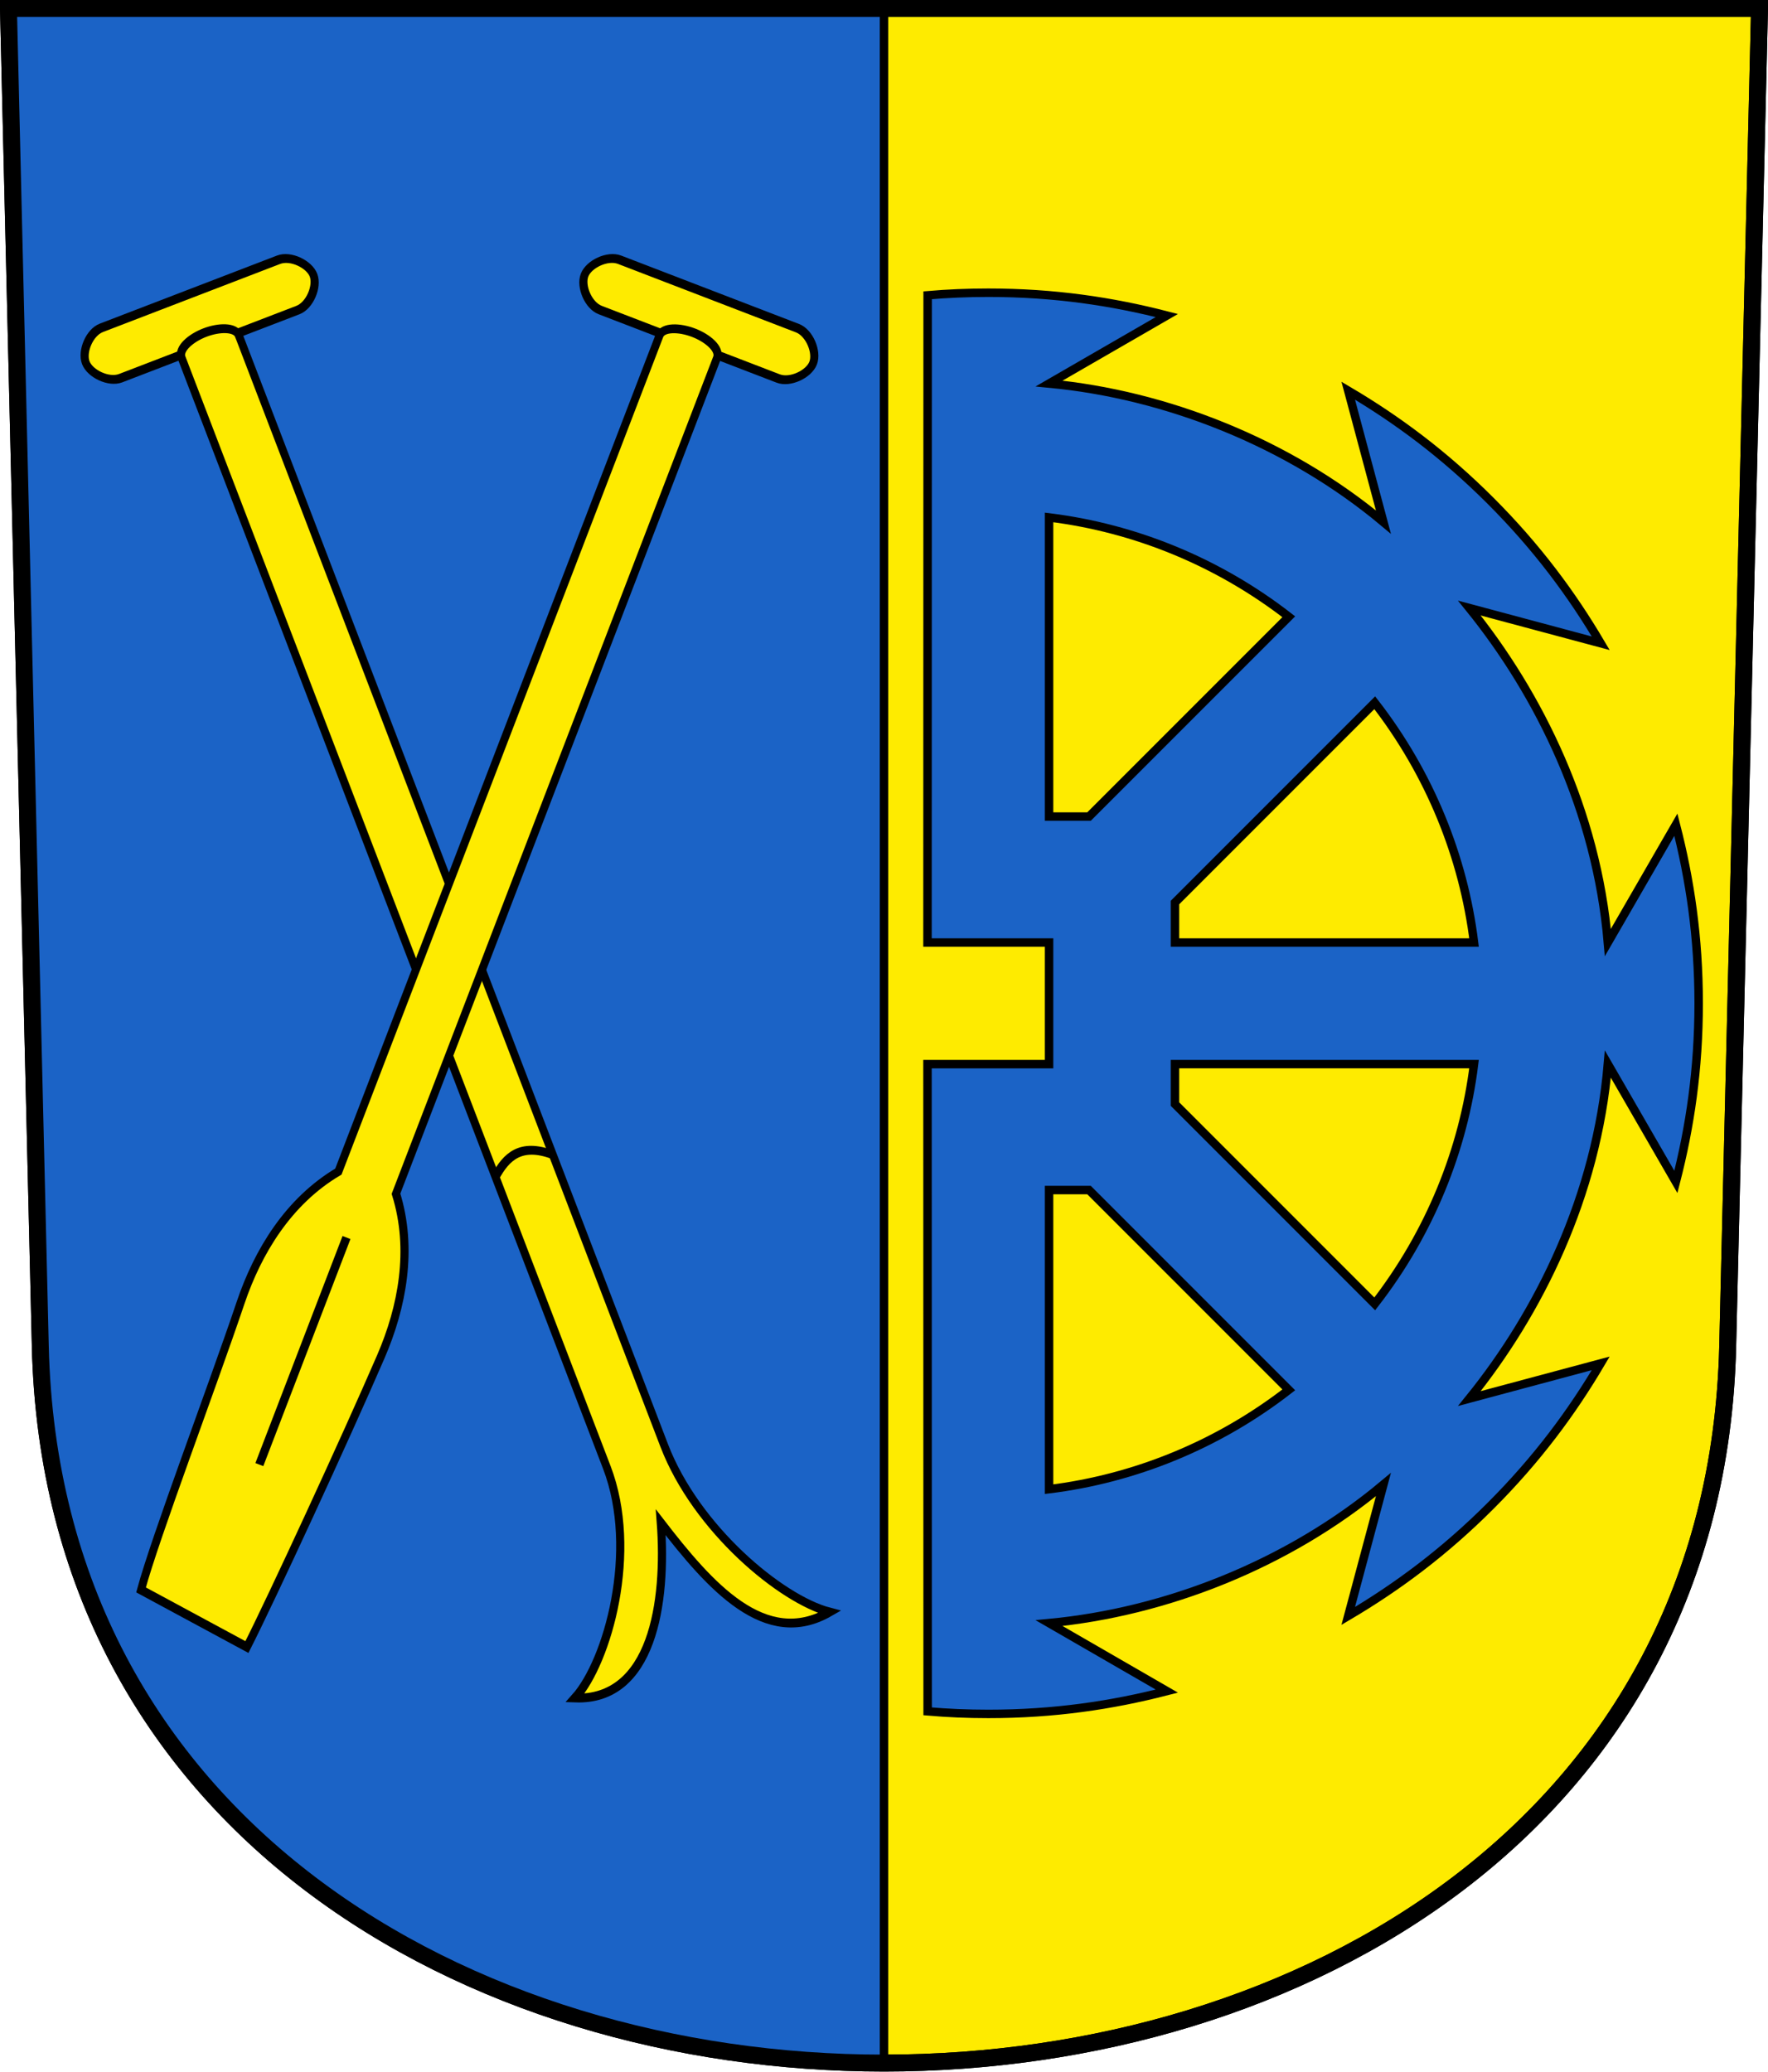 <?xml version="1.0" encoding="UTF-8" standalone="no"?>
<!-- Created with Inkscape (http://www.inkscape.org/) -->

<svg
   xmlns:dc="http://purl.org/dc/elements/1.1/"
   xmlns:cc="http://creativecommons.org/ns#"
   xmlns:rdf="http://www.w3.org/1999/02/22-rdf-syntax-ns#"
   xmlns:svg="http://www.w3.org/2000/svg"
   xmlns="http://www.w3.org/2000/svg"
   xmlns:sodipodi="http://sodipodi.sourceforge.net/DTD/sodipodi-0.dtd"
   xmlns:inkscape="http://www.inkscape.org/namespaces/inkscape"
   version="1.0"
   width="208.86"
   height="244.66"
   id="svg2780"
   inkscape:version="0.92.4 (5da689c313, 2019-01-14)"
   sodipodi:docname="Rüdlingen-blazon.svg">
  <sodipodi:namedview
     pagecolor="#ffffff"
     bordercolor="#666666"
     borderopacity="1"
     objecttolerance="10"
     gridtolerance="10"
     guidetolerance="10"
     inkscape:pageopacity="0"
     inkscape:pageshadow="2"
     inkscape:window-width="3236"
     inkscape:window-height="1417"
     id="namedview25"
     showgrid="false"
     inkscape:zoom="2.0000001"
     inkscape:cx="44.082355"
     inkscape:cy="68.293208"
     inkscape:window-x="-8"
     inkscape:window-y="-8"
     inkscape:window-maximized="1"
     inkscape:current-layer="svg2780"
     inkscape:measure-start="104.255,149.787"
     inkscape:measure-end="104.255,126.383"
     showguides="true"
     inkscape:object-paths="true"
     inkscape:snap-intersection-paths="true"
     inkscape:snap-global="true" />
  <defs
     id="defs2782" />
  <path
     inkscape:connector-curvature="0"
     style="fill:#feeb00;fill-opacity:1;fill-rule:evenodd;stroke:#000000;stroke-width:2;stroke-linecap:butt;stroke-miterlimit:4;stroke-dashoffset:0;stroke-opacity:1"
     id="path4212"
     d="m 1,1 3.761,158.003 c 2.686,112.859 196.652,112.859 199.338,0 L 207.86,1 Z" />
  <path
     style="opacity:1;fill:#1b63c6;fill-opacity:1;stroke:#000000;stroke-width:1;stroke-miterlimit:20;stroke-dasharray:none;stroke-dashoffset:4.58;stroke-opacity:1"
     d="M 104.43,1 H 1 c 1.663,57.026 1.277,123.546 4.989,171.078 8.318,43.882 45.717,71.15 98.441,71.57 z"
     id="path1858"
     inkscape:connector-curvature="0"
     sodipodi:nodetypes="ccccc" />
  <g
     id="g2318"
     transform="translate(1.75)">
    <path
       sodipodi:nodetypes="cccsccccscccccccccsccccscccc"
       inkscape:connector-curvature="0"
       d="m 122.18,111.31 h -14.361 l 0.016,-76.437 c 2.317,-0.2 4.693,-0.303 7.164,-0.303 7.759,0 14.582,1.017 21.093,2.694 l -13.912,8.032 c 13.76,1.295 28.233,6.944 39.498,16.361 L 157.521,46.139 c 5.789,3.418 11.333,7.524 16.82,13.01 5.486,5.486 9.592,11.03 13.01,16.82 L 171.833,71.811 c 8.241,10.187 15.036,23.948 16.361,39.498 l 8.032,-13.912 c 1.677,6.511 2.694,13.334 2.694,21.093 0,7.759 -1.017,14.582 -2.694,21.093 l -8.032,-13.912 c -1.325,15.551 -8.12,29.311 -16.361,39.498 l 15.517,-4.158 c -3.418,5.789 -7.524,11.333 -13.01,16.82 -5.486,5.486 -11.03,9.592 -16.82,13.01 l 4.158,-15.517 c -11.266,9.417 -25.738,15.066 -39.498,16.361 l 13.912,8.032 c -6.511,1.677 -13.334,2.694 -21.093,2.694 -2.471,0 -4.847,-0.103 -7.164,-0.303 l -0.016,-76.437 h 14.361 c 0,-4.787 0,-9.574 0,-14.361 z"
       style="opacity:1;fill:#1b63c6;fill-opacity:1;stroke:#000000;stroke-width:1;stroke-miterlimit:20;stroke-dasharray:none;stroke-dashoffset:4.58;stroke-opacity:1"
       id="path1909-8-9-2-8" />
    <path
       sodipodi:nodetypes="ccccc"
       inkscape:connector-curvature="0"
       id="path2051"
       d="m 122.18,61.108 c 10.111,1.248 19.953,5.236 28.318,11.73 l -23.598,23.598 h -4.72 z"
       style="opacity:1;fill:#feeb00;fill-opacity:1;stroke:#000000;stroke-width:1;stroke-miterlimit:20;stroke-dasharray:none;stroke-dashoffset:4.58;stroke-opacity:1" />
    <path
       sodipodi:nodetypes="ccccc"
       inkscape:connector-curvature="0"
       id="path2051-3"
       d="M 172.382,111.31 C 171.134,101.198 167.146,91.356 160.652,82.992 l -23.598,23.598 v 4.72 z"
       style="opacity:1;fill:#feeb00;fill-opacity:1;stroke:#000000;stroke-width:1;stroke-miterlimit:20;stroke-dasharray:none;stroke-dashoffset:4.58;stroke-opacity:1" />
    <path
       sodipodi:nodetypes="ccccc"
       inkscape:connector-curvature="0"
       id="path2051-2"
       d="m 122.18,175.872 c 10.111,-1.248 19.953,-5.236 28.318,-11.73 l -23.598,-23.598 h -4.72 z"
       style="opacity:1;fill:#feeb00;fill-opacity:1;stroke:#000000;stroke-width:1;stroke-miterlimit:20;stroke-dasharray:none;stroke-dashoffset:4.58;stroke-opacity:1" />
    <path
       sodipodi:nodetypes="ccccc"
       inkscape:connector-curvature="0"
       id="path2051-3-8"
       d="m 172.382,125.67 c -1.248,10.111 -5.236,19.953 -11.73,28.318 l -23.598,-23.598 v -4.72 z"
       style="opacity:1;fill:#feeb00;fill-opacity:1;stroke:#000000;stroke-width:1;stroke-miterlimit:20;stroke-dasharray:none;stroke-dashoffset:4.58;stroke-opacity:1" />
  </g>
  <g
     id="g862"
     transform="matrix(0.833,-0.32,0.358,0.934,-32.802,23.373)"
     style="stroke-width:1.059">
    <g
       transform="rotate(21,54.894,117.942)"
       id="g854"
       style="stroke-width:1.059">
      <path
         id="path2170-8-4"
         style="opacity:1;fill:#feeb00;fill-opacity:1;stroke:#000000;stroke-width:1.059;stroke-miterlimit:20;stroke-dasharray:none;stroke-dashoffset:4.58;stroke-opacity:1"
         d="m 10.262,41.276 c -1.582,0.607 -2.703,2.94 -2.199,4.252 0.504,1.312 2.898,2.296 4.48,1.689 L 24.277,42.713 36.011,38.209 c 1.582,-0.607 2.703,-2.94 2.199,-4.252 -0.504,-1.312 -2.898,-2.296 -4.48,-1.689 l -11.734,4.504 z"
         inkscape:connector-curvature="0"
         sodipodi:nodetypes="ssscssscs" />
      <path
         sodipodi:nodetypes="sscccsscs"
         inkscape:connector-curvature="0"
         d="M 28.184,41.545 78.476,172.561 c 3.785,9.861 14.555,17.887 20.808,19.178 -8.557,4.749 -15.476,-2.501 -21.618,-9.943 0.415,9.64 -1.971,21.425 -12.021,21.467 4.44,-4.545 9.024,-17.927 5.239,-27.788 L 20.592,44.459 c -0.399,-1.039 1.287,-2.387 3.162,-3.107 1.876,-0.72 4.031,-0.845 4.429,0.193 z"
         style="opacity:1;fill:#feeb00;fill-opacity:1;stroke:#000000;stroke-width:1.059;stroke-miterlimit:20;stroke-dasharray:none;stroke-dashoffset:4.58;stroke-opacity:1"
         id="path2168-8" />
    </g>
    <path
       sodipodi:nodetypes="cc"
       inkscape:connector-curvature="0"
       id="path856"
       d="m 49.205,140.627 c 2.258,-1.721 4.708,-2.709 8.132,0"
       style="opacity:1;fill:none;fill-opacity:1;stroke:#000000;stroke-width:1.059;stroke-miterlimit:4;stroke-dasharray:none;stroke-dashoffset:4.58;stroke-opacity:1" />
  </g>
  <g
     id="g874"
     transform="rotate(21,61.462,114.919)">
    <g
       style="stroke-width:1.056"
       transform="matrix(0.837,-0.358,0.321,0.934,-28.045,27.534)"
       id="g850">
      <path
         id="path2170-8-9-7"
         style="opacity:1;fill:#feeb00;fill-opacity:1;stroke:#000000;stroke-width:1.056;stroke-miterlimit:20;stroke-dasharray:none;stroke-dashoffset:4.58;stroke-opacity:1"
         d="m 71.565,32.284 c -1.581,-0.607 -3.974,0.377 -4.478,1.689 -0.504,1.312 0.616,3.645 2.197,4.252 l 23.456,9.004 c 1.581,0.607 3.974,-0.377 4.478,-1.689 0.504,-1.312 -0.616,-3.645 -2.197,-4.252 z"
         inkscape:connector-curvature="0"
         sodipodi:nodetypes="csccscc" />
      <path
         id="path2168-88-9"
         style="opacity:1;fill:#feeb00;fill-opacity:1;stroke:#000000;stroke-width:1.056;stroke-miterlimit:20;stroke-dasharray:none;stroke-dashoffset:4.58;stroke-opacity:1"
         d="m 81.535,41.366 c 1.876,0.72 3.561,2.069 3.162,3.107 L 46.806,143.182 c 2.507,6.729 1.336,13.623 -1.222,19.462 -4.238,9.675 -13.086,28.462 -16.07,34.179 l -14.031,-7.325 c 1.608,-6.246 8.293,-23.923 11.617,-33.949 2.006,-6.051 5.749,-11.958 12.115,-15.281 l 37.891,-98.709 c 0.399,-1.039 2.554,-0.913 4.429,-0.193"
         inkscape:connector-curvature="0"
         sodipodi:nodetypes="cscsccscsc" />
    </g>
    <path
       inkscape:connector-curvature="0"
       id="path868"
       d="M 53.488,180.159 V 151.433"
       style="opacity:1;fill:none;fill-opacity:1;stroke:#000000;stroke-width:1;stroke-miterlimit:4;stroke-dasharray:none;stroke-dashoffset:4.58;stroke-opacity:1" />
  </g>
  <path
     inkscape:connector-curvature="0"
     style="fill:none;fill-opacity:1;fill-rule:evenodd;stroke:#000000;stroke-width:2;stroke-linecap:butt;stroke-miterlimit:4;stroke-dashoffset:0;stroke-opacity:1"
     id="path4212-60"
     d="M 1,1 4.761,159.003 c 2.686,112.859 196.652,112.859 199.338,0 l 3.761,-158.003 z" />
</svg>
